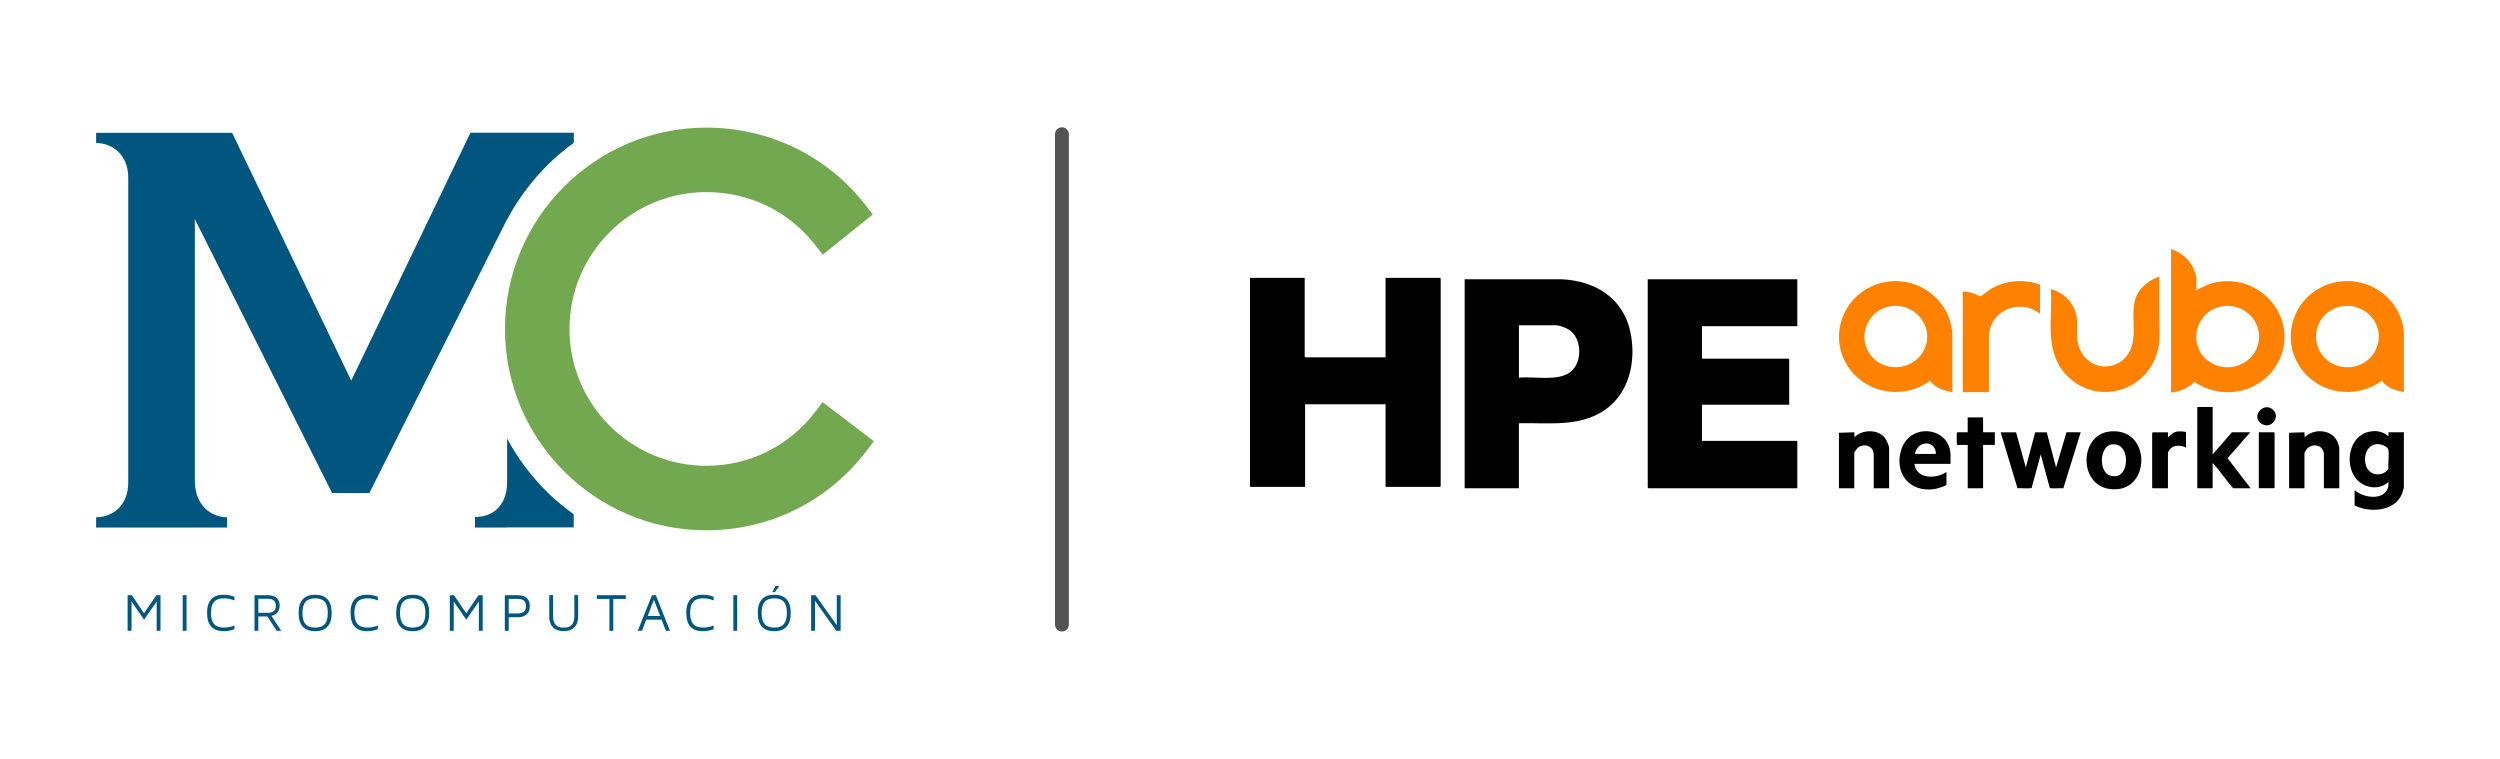 <?xml version="1.0" encoding="UTF-8"?>
<svg id="Capa_1" data-name="Capa 1" xmlns="http://www.w3.org/2000/svg" viewBox="0 0 644.49 195.62">
  <defs>
    <style>
      .cls-1 {
        fill: #00567e;
      }

      .cls-2 {
        fill: #72a84f;
      }

      .cls-3 {
        fill: #535353;
      }

      .cls-4 {
        fill: #fe8200;
      }
    </style>
  </defs>
  <g>
    <g>
      <path class="cls-1" d="M32.9,162.62v-9.18h1.08l3.15,4.66,3.17-4.66h1.08v9.18h-.99v-7.55l-3.25,4.68-3.23-4.68v7.55h-.99Z"/>
      <path class="cls-1" d="M47.1,162.62v-9.18h.99v9.18h-.99Z"/>
      <path class="cls-1" d="M53.38,158.02c0-3.14,1.42-4.7,4.26-4.7.98,0,1.91.18,2.8.53v.95c-.87-.37-1.77-.55-2.69-.55-1.17,0-2.02.3-2.56.91-.54.6-.81,1.56-.81,2.86s.27,2.26.81,2.86c.54.6,1.4.91,2.56.91.94,0,1.83-.18,2.69-.54v.95c-.88.35-1.8.52-2.76.52h-.03c-2.84,0-4.26-1.57-4.26-4.7Z"/>
      <path class="cls-1" d="M65.61,162.62v-9.18h3.37c1,0,1.77.23,2.31.68.54.45.81,1.12.81,1.99,0,.39-.06.75-.19,1.08-.13.32-.27.57-.43.75s-.35.33-.57.47c-.22.13-.4.22-.54.26-.14.04-.27.08-.39.1l2.52,3.85h-1.17l-2.39-3.7h-2.34v3.7h-.99ZM66.6,157.98h2.33c.46,0,.84-.05,1.15-.16.31-.11.53-.25.67-.44.14-.19.23-.37.28-.56.05-.18.07-.4.07-.65s-.02-.46-.07-.65c-.05-.18-.14-.37-.28-.56s-.36-.33-.67-.44c-.31-.11-.69-.16-1.15-.16h-2.33v3.61Z"/>
      <path class="cls-1" d="M76.98,158.02c0-3.14,1.42-4.7,4.26-4.7s4.26,1.57,4.26,4.7-1.42,4.7-4.26,4.7-4.26-1.57-4.26-4.7ZM78.76,155.16c-.52.6-.79,1.56-.79,2.86s.26,2.26.79,2.86c.52.6,1.35.91,2.48.91s1.97-.3,2.49-.91c.52-.61.78-1.56.78-2.86s-.26-2.26-.78-2.86c-.52-.6-1.35-.91-2.49-.91s-1.95.3-2.48.91Z"/>
      <path class="cls-1" d="M90.36,158.02c0-3.14,1.42-4.7,4.26-4.7.98,0,1.91.18,2.8.53v.95c-.87-.37-1.77-.55-2.69-.55-1.17,0-2.02.3-2.56.91-.54.6-.81,1.56-.81,2.86s.27,2.26.81,2.86c.54.6,1.4.91,2.56.91.94,0,1.83-.18,2.69-.54v.95c-.88.35-1.8.52-2.76.52h-.02c-2.85,0-4.27-1.57-4.27-4.7Z"/>
      <path class="cls-1" d="M102.13,158.02c0-3.14,1.42-4.7,4.26-4.7s4.26,1.57,4.26,4.7-1.42,4.7-4.26,4.7-4.26-1.57-4.26-4.7ZM103.91,155.16c-.52.6-.79,1.56-.79,2.86s.26,2.26.79,2.86c.52.6,1.35.91,2.48.91s1.97-.3,2.49-.91c.52-.61.78-1.56.78-2.86s-.26-2.26-.78-2.86-1.35-.91-2.49-.91-1.95.3-2.48.91Z"/>
      <path class="cls-1" d="M115.96,162.62v-9.18h1.08l3.15,4.66,3.17-4.66h1.08v9.18h-.99v-7.55l-3.25,4.68-3.23-4.68v7.55h-.99Z"/>
      <path class="cls-1" d="M130.14,162.62v-9.18h3.27c1.03,0,1.81.24,2.36.72.55.48.82,1.18.82,2.11s-.27,1.63-.82,2.12c-.55.49-1.33.73-2.36.73h-2.27v3.5h-.99ZM131.14,158.15h2.14c.49,0,.9-.05,1.22-.16.32-.11.56-.26.71-.46.15-.2.25-.4.3-.59.05-.19.08-.42.08-.67s-.03-.48-.08-.67c-.05-.19-.15-.39-.3-.6-.15-.2-.38-.36-.71-.46-.33-.11-.73-.16-1.22-.16h-2.14v3.78Z"/>
      <path class="cls-1" d="M141.59,158.84v-5.41h.99v5.46c0,1.94.91,2.92,2.74,2.92s2.74-.97,2.74-2.92v-5.46h.99v5.41c0,1.26-.32,2.22-.97,2.88-.65.66-1.57.99-2.77.99s-2.12-.33-2.77-1c-.64-.67-.96-1.63-.96-2.88Z"/>
      <path class="cls-1" d="M153.86,154.4v-.96h7.47v.96h-3.23v8.22h-.99v-8.22h-3.24Z"/>
      <path class="cls-1" d="M164.42,162.62l3.66-9.18h.99l3.65,9.18h-1.06l-1.1-2.88h-3.96l-1.1,2.88h-1.08ZM166.97,158.8h3.22l-1.61-4.2-1.61,4.2Z"/>
      <path class="cls-1" d="M176.91,158.02c0-3.14,1.42-4.7,4.26-4.7.98,0,1.91.18,2.8.53v.95c-.87-.37-1.77-.55-2.69-.55-1.17,0-2.02.3-2.56.91-.54.6-.81,1.56-.81,2.86s.27,2.26.81,2.86c.54.6,1.39.91,2.56.91.94,0,1.83-.18,2.69-.54v.95c-.88.35-1.8.52-2.76.52h-.03c-2.84,0-4.26-1.57-4.26-4.7Z"/>
      <path class="cls-1" d="M189.06,162.62v-9.18h.99v9.18h-.99Z"/>
      <path class="cls-1" d="M199.6,162.72c-2.84,0-4.25-1.57-4.25-4.7s1.42-4.7,4.25-4.7,4.25,1.57,4.25,4.7-1.42,4.7-4.25,4.7ZM197.13,155.16c-.52.6-.79,1.56-.79,2.86s.26,2.26.79,2.86c.52.6,1.35.91,2.48.91s1.95-.3,2.47-.91c.52-.61.78-1.56.78-2.86s-.26-2.26-.78-2.86c-.52-.6-1.35-.91-2.47-.91s-1.95.3-2.48.91ZM199.12,152.65l.77-1.58h1.01l-1.14,1.58h-.64Z"/>
      <path class="cls-1" d="M209.11,162.62v-9.18h1.13l5.48,7.74v-7.74h.99v9.18h-1.12l-5.49-7.74v7.74h-.99Z"/>
    </g>
    <path class="cls-2" d="M212.06,103.67l-1.88,2.47c-6.74,8.86-16.98,13.94-28.09,13.94-19.46,0-35.28-15.83-35.28-35.28s15.83-35.28,35.28-35.28c11.1,0,21.33,4.97,28.07,13.64l1.94,2.49,12.91-10.36-1.88-2.42c-9.88-12.69-24.84-19.97-41.04-19.97-28.62,0-51.91,23.28-51.91,51.91s23.28,51.9,51.91,51.9c16.34,0,31.4-7.47,41.31-20.49l1.89-2.47-13.22-10.07Z"/>
    <g>
      <path class="cls-1" d="M121.27,34.23l-30.72,63.9-30.71-63.9H24.78v2.64c4.15,0,8.28,2.94,8.28,8.98v78.52c0,6.04-4.12,8.98-8.28,8.98v2.64h8.33s17.11,0,17.11,0h0s8.33,0,8.33,0v-2.64c-4.27,0-8.32-3.25-8.32-9.35V56.5l35.38,70.6h9.61l35.52-70.6v.08c2.77-5.25,6.38-10.09,10.87-14.48,2-1.95,4.12-3.67,6.31-5.29v-2.59h-26.64Z"/>
      <path class="cls-1" d="M147.91,132.58c-2.29-1.67-4.51-3.46-6.6-5.49-4.35-4.25-7.87-8.94-10.58-14.06v11.29c0,5.34-3.04,8.96-8.28,8.96v2.71h8.33v-.02h17.12v-3.39Z"/>
    </g>
  </g>
  <g>
    <path d="M336.34,71.64v20.31s.16.17.17.17h20.68v-20.48h14.04s.17.16.17.17v53.53s-.16.17-.17.17h-14.04v-21.29h-20.74v21.29h-14.21v-53.88h14.1Z"/>
    <path d="M463.34,71.99v12.1h-24.58v8.38h22.49v11.87h-22.49v9.31h24.58v12.22h-38.39s-.17-.16-.17-.17v-53.7h38.57Z"/>
    <path class="cls-4" d="M556.67,71.3c.02,3.55-.02,7.1,0,10.65.02,3.86.46,6.9-1.14,10.6-4.09,9.47-16.55,11.54-23.32,3.58-5.19-6.09-3.05-14.23-3.5-21.58,3.24.81,5.98,3.54,6.59,6.86.55,3-.4,5.86.96,8.81,2.45,5.3,9.51,5.78,12.54.73,2.79-4.66-.31-10.83,2.38-15.43,1.13-1.93,3.38-3.58,5.5-4.23Z"/>
    <path class="cls-4" d="M525.91,73.39v7.45l-1.71-1.03c-4.02-1.85-9.05-.17-10.82,3.94-.19.43-.64,1.86-.64,2.27v15.07h-6.76v-25.95c.89.02,1.88.21,2.73.47.36.11,1.71.8,1.85.78.16-.01,2.19-1.62,2.65-1.89,3.87-2.26,8.47-2.63,12.69-1.11Z"/>
    <path d="M519.74,111.44l2.51,9.08,2.4-9.06h3s2.4,9.06,2.4,9.06l2.68-9.08h3.67l-4.48,14.44c-.56-.1-3.27.16-3.5-.12l-2.33-8.61-2.33,8.61c-.22.27-3.1.05-3.66.1l-4.33-14.41h3.96Z"/>
    <path d="M570.42,104.92v12.22l4.95-5.7h4.72l-5.83,6.69,5.94,7.74h-4.49c-1.88-2.08-3.39-4.49-5.3-6.52v6.52h-3.96v-20.95h3.96Z"/>
    <path d="M487,125.87h-3.96v-8.9c0-.07-.21-.78-.26-.9-.59-1.34-2.42-1.58-3.58-.84-.35.22-1.17,1.23-1.17,1.62v9.02h-3.96v-14.31l3.96-.12.06,1.28c1.87-2.02,5.98-2.11,7.75.06.45.55,1.17,2.1,1.17,2.79v10.3Z"/>
    <path d="M603.05,125.87h-3.96v-9.02c0-.45-.5-1.29-.87-1.57-1.18-.87-2.91-.47-3.72.7-.08.12-.42.79-.42.87v9.02h-3.96v-14.31l3.96-.12.06,1.28c2.31-2.32,6.92-2.09,8.39,1.05.14.3.53,1.42.53,1.68v10.41Z"/>
    <path d="M511.23,107.6v3.84h3.03v3.26h-3.03v11.17h-3.96v-11.17h-2.62c-.13,0-.17-.28-.18-.4-.05-.46-.07-2.15,0-2.57.02-.1.09-.29.17-.29h2.62v-3.84h3.96Z"/>
    <path d="M563.55,115.4c-1.12-.68-3.04-.71-4.02.23-.11.11-.64.91-.64.99v9.25h-3.9s-.17-.16-.17-.17v-14.08s.16-.17.17-.17h3.9v1.28c.77-.73,1.5-1.4,2.62-1.51.28-.03,2.04-.05,2.04.29v3.9Z"/>
    <path d="M582.31,125.87v-14.43h3.9s.17.16.17.17v14.08s-.16.17-.17.17h-3.9Z"/>
    <path d="M586,105.66c2,1.86-.55,5.2-3.03,3.55-2.76-1.84.57-5.83,3.03-3.55Z"/>
    <path d="M420.29,85.49c-1.93-8.74-9.1-13.09-17.71-13.5h-25v53.88h13.98v-16.76c7.39-.18,15.11,1.04,21.66-3.09,6.81-4.29,8.72-13.01,7.06-20.53ZM404.91,95.84c-3.19,2.58-9.46,1.12-13.34,1.52v-13.5h9.61c.79,0,2.53.66,3.22,1.09,3.47,2.17,3.63,8.37.51,10.89Z"/>
    <path class="cls-4" d="M570.51,72.96c-1.53.39-2.89,1.13-4.29,1.83v-3.08c0-.45-.48-1.87-.68-2.35-1.03-2.46-3.35-4.35-5.85-5.16v37c2.26-.28,4.48-1.04,6.02-2.78,7.01,4.92,17.03,2.93,21.31-4.55,6.42-11.22-4.21-24.05-16.51-20.91ZM582.27,88.08c-1.02,5.95-8.16,8.57-12.96,4.98-5.79-4.34-3.02-13.47,4.11-14.16,5.24-.51,9.75,3.91,8.85,9.18Z"/>
    <path class="cls-4" d="M482.41,73.87c-8.15,3.79-10.98,14.11-5.48,21.38,4.86,6.43,14.11,7.66,20.61,2.95,1.43,1.77,3.56,2.55,5.77,2.88v-15.19c-.82-10.16-11.58-16.36-20.9-12.02ZM495.8,90.61c-2.88,5.08-10.37,5.48-13.74.69-3.49-4.97-.23-11.79,5.73-12.41,6.38-.66,11.27,5.97,8.01,11.72Z"/>
    <path class="cls-4" d="M598.81,73.87c-8.02,3.74-10.8,13.79-5.65,21.08,4.75,6.72,14.27,8.03,20.89,3.21,1.25,1.86,3.57,2.51,5.66,2.92v-15.66c-1.03-9.98-11.8-15.8-20.9-11.56ZM612.49,90.09c-2.54,5.53-10.43,6.21-13.96,1.26-3.55-4.98-.35-11.83,5.66-12.45,6.2-.64,10.96,5.41,8.3,11.2Z"/>
    <path d="M615.75,111.44c-.05,0,.04.92,0,1.05-1.52-1.34-3.33-1.62-5.27-1.13-4.95,1.25-6.05,8.28-3.17,11.94,2,2.55,5.98,3.22,8.44.94.28,4.93-6.09,4.51-8.74,2.09v3.96c3.84,1.97,10.32,1.59,12.17-2.91.13-.31.53-1.54.53-1.8v-14.14h-3.96ZM615.72,120.9c-1.41,2.02-4.64,1.84-5.63-.5-.94-2.24-.22-5.63,2.59-5.9.93-.09,2.88.47,3.05,1.54.22,1.41-.13,3.38-.02,4.86Z"/>
    <path d="M543.83,111.24c-8.37.94-8.09,15.87,2.17,14.85,8.5-.85,8.21-16.01-2.17-14.85ZM545.66,122.72c-4.93.77-4.69-7.46-1.48-8.11,4.89-.99,4.94,7.57,1.48,8.11Z"/>
    <path d="M502.84,117.43c0-7.35-10.35-8.68-12.67-1.6-1.99,6.1,2.07,11.2,8.52,10.25.46-.07,3.1-.76,3.1-1.21v-3.2c-2.63,1.83-7.76,1.92-8.27-2.09h9.32v-2.15ZM498.94,117.03h-5.13c-.08-.02-.15-.12-.13-.24.03-.21.38-.92.51-1.12,1.18-1.83,3.98-1.87,4.72.34.06.18.29,1.02.02,1.02Z"/>
  </g>
  <path class="cls-3" d="M275.55,161.01c0,.99-.8,1.79-1.79,1.79h0c-.99,0-1.79-.8-1.79-1.79V34.6c0-.99.8-1.79,1.79-1.79h0c.99,0,1.79.8,1.79,1.79"/>
</svg>